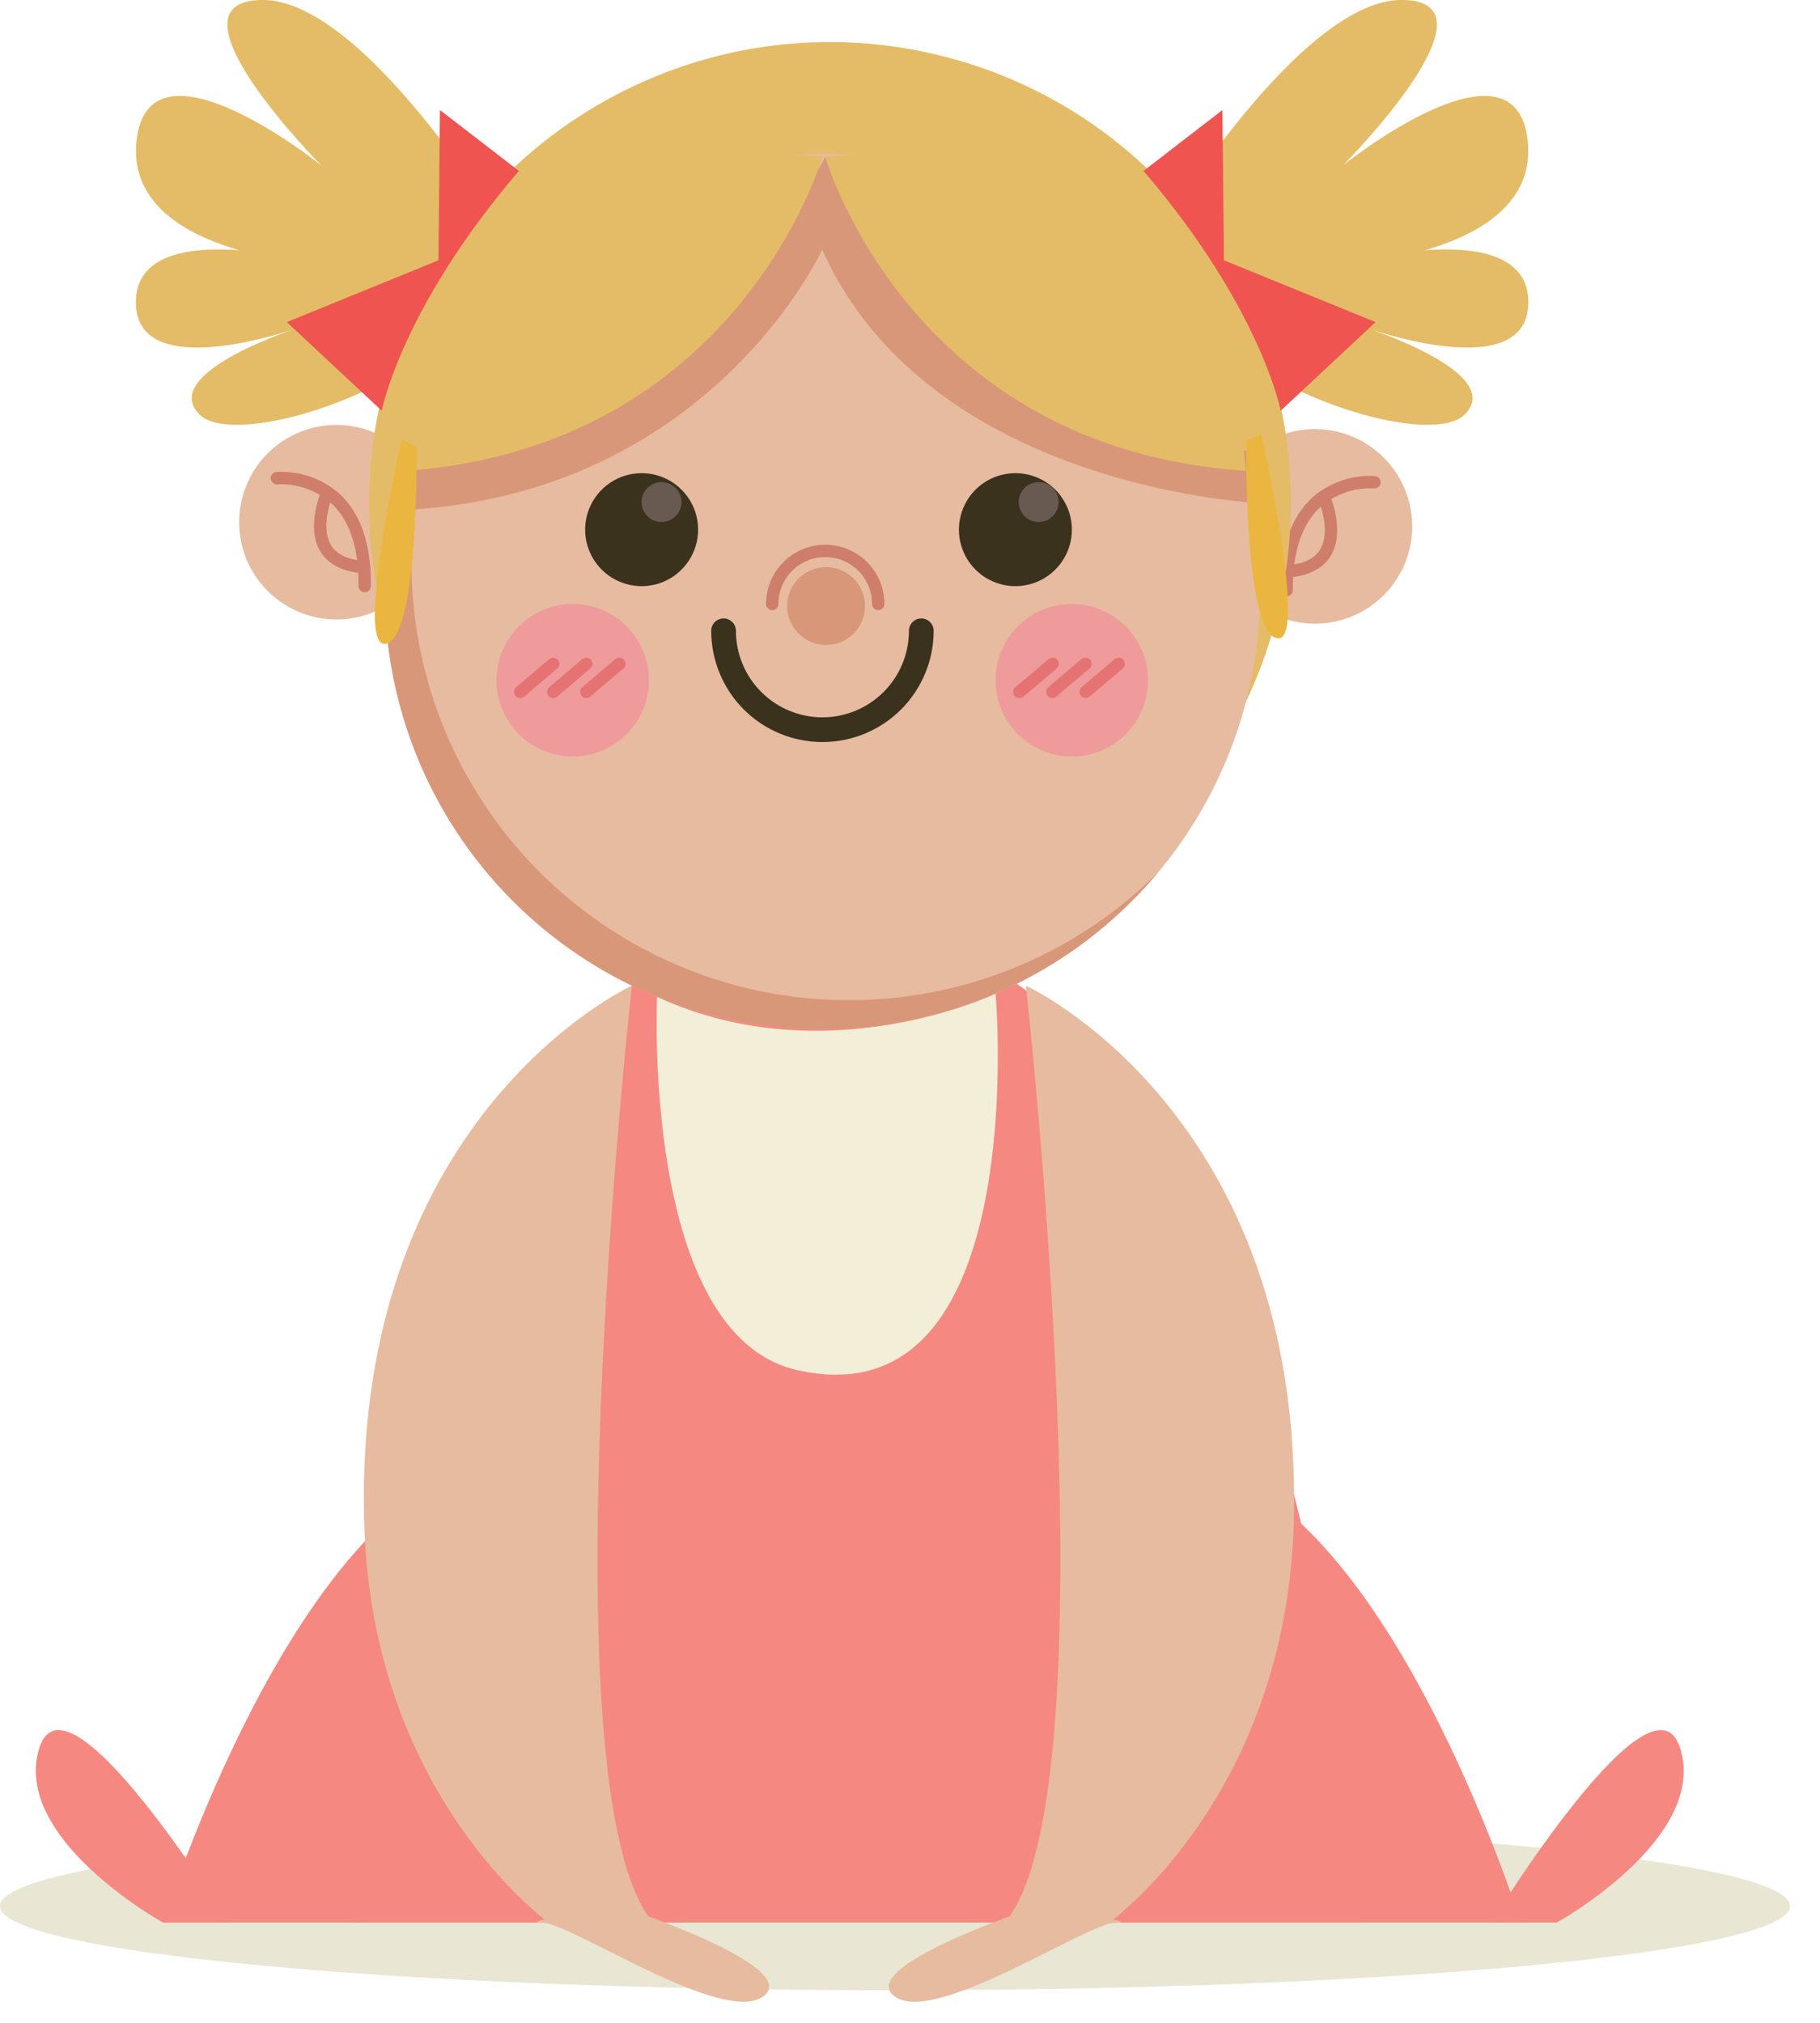 <?xml version="1.0" encoding="UTF-8"?> <svg xmlns="http://www.w3.org/2000/svg" width="54" height="60" viewBox="0 0 54 60" fill="none"><g clip-path="url(#clip0_38_5611)"><path d="M26.555 59.033C41.221 59.033 53.11 57.916 53.11 56.538C53.11 55.16 41.221 54.043 26.555 54.043C11.889 54.043 0 55.16 0 56.538C0 57.916 11.889 59.033 26.555 59.033Z" fill="#E9E6D3"></path><path d="M29.527 57.026H45.122C45.122 57.026 41.112 44.192 35.203 43.356C29.294 42.52 29.527 57.026 29.527 57.026Z" fill="#F58981"></path><path d="M46.191 57.026C46.191 57.026 50.668 54.547 49.858 51.874C49.048 49.201 44.244 57.026 44.244 57.026H46.191Z" fill="#F58981"></path><path d="M20.429 57.026H4.834C4.834 57.026 8.842 44.192 14.753 43.356C20.664 42.52 20.429 57.026 20.429 57.026Z" fill="#F58981"></path><path d="M12.867 15.487C12.868 16.058 12.699 16.616 12.382 17.091C12.065 17.566 11.614 17.936 11.087 18.155C10.559 18.373 9.979 18.43 9.419 18.319C8.859 18.208 8.345 17.933 7.941 17.529C7.537 17.126 7.262 16.611 7.151 16.051C7.04 15.491 7.097 14.911 7.316 14.384C7.534 13.856 7.905 13.406 8.379 13.089C8.854 12.772 9.412 12.603 9.983 12.603C10.748 12.604 11.481 12.908 12.022 13.448C12.563 13.989 12.867 14.722 12.867 15.487Z" fill="#E7BB9F"></path><path d="M10.821 17.568C10.772 17.568 10.726 17.548 10.691 17.514C10.657 17.48 10.638 17.433 10.638 17.384C10.65 16.257 10.375 15.426 9.818 14.916C9.381 14.536 8.814 14.339 8.236 14.367C8.187 14.371 8.139 14.357 8.101 14.326C8.063 14.295 8.039 14.25 8.034 14.201C8.029 14.153 8.044 14.104 8.075 14.066C8.106 14.029 8.15 14.005 8.199 14C8.88 13.959 9.549 14.188 10.062 14.638C10.702 15.221 11.017 16.145 11.004 17.388C11.003 17.436 10.983 17.482 10.949 17.515C10.915 17.549 10.869 17.568 10.821 17.568Z" fill="#CE7E6A"></path><path d="M10.802 17.005H10.789C10.173 16.963 9.744 16.744 9.505 16.358C9.065 15.624 9.529 14.572 9.549 14.524C9.571 14.483 9.608 14.451 9.652 14.436C9.696 14.421 9.744 14.423 9.787 14.443C9.829 14.462 9.863 14.496 9.881 14.539C9.899 14.582 9.899 14.631 9.883 14.675C9.883 14.684 9.478 15.591 9.819 16.167C9.987 16.445 10.319 16.603 10.807 16.636C10.856 16.638 10.902 16.658 10.935 16.694C10.968 16.729 10.986 16.776 10.985 16.825C10.983 16.874 10.963 16.92 10.927 16.953C10.892 16.986 10.845 17.004 10.796 17.003L10.802 17.005Z" fill="#CE7E6A"></path><path d="M36.129 15.611C36.129 16.182 36.297 16.741 36.614 17.215C36.931 17.69 37.382 18.06 37.91 18.279C38.437 18.498 39.017 18.555 39.577 18.444C40.137 18.332 40.651 18.058 41.055 17.654C41.459 17.25 41.734 16.736 41.845 16.176C41.956 15.616 41.899 15.036 41.68 14.508C41.462 13.981 41.092 13.53 40.617 13.213C40.142 12.896 39.584 12.727 39.013 12.727C38.248 12.728 37.515 13.032 36.974 13.573C36.433 14.114 36.129 14.847 36.129 15.611Z" fill="#E7BB9F"></path><path d="M38.176 17.692C38.127 17.692 38.081 17.673 38.046 17.639C38.012 17.604 37.993 17.558 37.993 17.509C37.98 16.27 38.297 15.346 38.935 14.759C39.448 14.309 40.117 14.08 40.798 14.121C40.822 14.123 40.845 14.13 40.867 14.142C40.888 14.153 40.907 14.169 40.922 14.187C40.938 14.206 40.949 14.228 40.956 14.251C40.963 14.274 40.965 14.299 40.963 14.323C40.96 14.347 40.953 14.37 40.941 14.391C40.93 14.412 40.914 14.431 40.896 14.446C40.877 14.461 40.855 14.472 40.832 14.479C40.809 14.486 40.785 14.488 40.761 14.486C40.182 14.458 39.616 14.655 39.179 15.036C38.629 15.545 38.346 16.376 38.359 17.503C38.359 17.552 38.34 17.599 38.306 17.633C38.271 17.668 38.224 17.687 38.176 17.687V17.692Z" fill="#CE7E6A"></path><path d="M38.196 17.129C38.147 17.131 38.1 17.113 38.064 17.08C38.029 17.047 38.008 17.001 38.006 16.953C38.004 16.904 38.022 16.857 38.055 16.821C38.088 16.785 38.134 16.764 38.183 16.763C38.671 16.73 39.002 16.579 39.171 16.293C39.512 15.725 39.111 14.81 39.107 14.801C39.087 14.757 39.086 14.706 39.103 14.66C39.12 14.615 39.155 14.578 39.2 14.558C39.244 14.538 39.295 14.537 39.34 14.554C39.386 14.571 39.422 14.606 39.442 14.651C39.463 14.697 39.925 15.751 39.485 16.484C39.252 16.871 38.823 17.089 38.201 17.131L38.196 17.129Z" fill="#CE7E6A"></path><path d="M15.016 6.965C15.016 6.965 10.816 -0.048 7.761 -0.002C4.707 0.044 9.525 4.899 9.525 4.899C9.525 4.899 4.406 0.799 4.05 4.186C3.695 7.572 9.532 7.84 9.532 7.84C9.532 7.84 4.107 6.325 4.032 8.909C3.957 11.492 8.878 9.712 8.878 9.712C8.878 9.712 4.672 11.048 5.919 12.295C7.165 13.542 15.021 10.812 15.016 6.965Z" fill="#E4BC67"></path><path d="M34.363 6.965C34.363 6.965 38.562 -0.048 41.618 -0.002C44.674 0.044 39.854 4.899 39.854 4.899C39.854 4.899 44.973 0.799 45.329 4.186C45.684 7.572 39.845 7.84 39.845 7.84C39.845 7.84 45.27 6.325 45.345 8.909C45.42 11.492 40.5 9.712 40.5 9.712C40.5 9.712 44.707 11.048 43.459 12.295C42.21 13.542 34.358 10.812 34.363 6.965Z" fill="#E4BC67"></path><path d="M37.934 18.064C39.669 10.715 35.117 3.35 27.767 1.616C20.418 -0.119 13.053 4.433 11.319 11.783C9.584 19.132 14.136 26.497 21.486 28.231C28.835 29.966 36.2 25.414 37.934 18.064Z" fill="#E4BC67"></path><path d="M40.395 57.026C40.395 57.026 38.682 25.792 23.527 27.494C8.847 29.144 10.448 57.026 10.448 57.026H40.395Z" fill="#F58981"></path><path d="M37.386 17.546C37.386 20.114 36.625 22.624 35.198 24.759C33.771 26.895 31.744 28.559 29.371 29.541C26.998 30.524 24.388 30.781 21.869 30.28C19.35 29.779 17.037 28.543 15.221 26.727C13.405 24.911 12.168 22.597 11.668 20.079C11.166 17.56 11.424 14.949 12.406 12.577C13.389 10.204 15.053 8.176 17.189 6.75C19.324 5.323 21.834 4.562 24.402 4.562C26.107 4.562 27.796 4.897 29.371 5.55C30.946 6.202 32.378 7.159 33.583 8.364C34.789 9.57 35.745 11.002 36.398 12.577C37.05 14.152 37.386 15.841 37.386 17.546Z" fill="#E7BB9F"></path><path d="M27.334 18.712C27.334 19.49 27.025 20.236 26.474 20.786C25.924 21.336 25.178 21.645 24.4 21.645C23.622 21.645 22.876 21.336 22.326 20.786C21.776 20.236 21.467 19.49 21.467 18.712" fill="#E7BB9F"></path><path d="M24.402 22.01C23.526 22.01 22.687 21.662 22.068 21.044C21.449 20.425 21.102 19.585 21.102 18.71C21.102 18.613 21.14 18.519 21.209 18.451C21.278 18.382 21.371 18.343 21.468 18.343C21.566 18.343 21.659 18.382 21.727 18.451C21.796 18.519 21.835 18.613 21.835 18.71C21.835 19.391 22.105 20.044 22.587 20.525C23.068 21.006 23.721 21.277 24.402 21.277C25.082 21.277 25.735 21.006 26.217 20.525C26.698 20.044 26.968 19.391 26.968 18.71C26.968 18.613 27.007 18.519 27.076 18.451C27.145 18.382 27.238 18.343 27.335 18.343C27.432 18.343 27.526 18.382 27.594 18.451C27.663 18.519 27.702 18.613 27.702 18.71C27.702 19.585 27.354 20.425 26.735 21.044C26.116 21.662 25.277 22.01 24.402 22.01Z" fill="#3B321E"></path><path d="M19.255 20.177C19.255 20.624 19.122 21.062 18.874 21.434C18.625 21.806 18.271 22.096 17.858 22.267C17.444 22.438 16.989 22.483 16.55 22.395C16.111 22.308 15.708 22.092 15.392 21.775C15.076 21.458 14.86 21.055 14.774 20.616C14.687 20.177 14.732 19.721 14.904 19.308C15.075 18.895 15.366 18.542 15.739 18.294C16.111 18.045 16.549 17.913 16.997 17.914C17.596 17.915 18.171 18.154 18.594 18.578C19.017 19.002 19.255 19.577 19.255 20.177Z" fill="#EF9A9B"></path><path d="M12.207 16.684C12.203 13.638 13.273 10.689 15.23 8.355C13.988 9.594 13.01 11.072 12.355 12.7C11.7 14.328 11.381 16.071 11.419 17.825C11.457 19.579 11.849 21.308 12.573 22.906C13.297 24.504 14.338 25.939 15.632 27.124C16.926 28.309 18.447 29.219 20.103 29.8C21.758 30.381 23.515 30.62 25.265 30.503C27.016 30.386 28.725 29.915 30.288 29.12C31.852 28.324 33.239 27.22 34.364 25.873C32.547 27.686 30.233 28.921 27.715 29.42C25.197 29.919 22.588 29.66 20.217 28.677C17.846 27.694 15.819 26.029 14.394 23.895C12.968 21.76 12.207 19.251 12.207 16.684Z" fill="#D99779"></path><path d="M20.713 15.71C20.713 16.042 20.614 16.366 20.43 16.641C20.246 16.917 19.985 17.132 19.678 17.259C19.372 17.385 19.035 17.419 18.71 17.354C18.385 17.289 18.087 17.13 17.852 16.895C17.618 16.661 17.458 16.362 17.393 16.037C17.329 15.712 17.362 15.375 17.489 15.069C17.616 14.763 17.831 14.501 18.106 14.317C18.382 14.133 18.706 14.035 19.037 14.035C19.482 14.035 19.908 14.211 20.222 14.525C20.536 14.84 20.713 15.266 20.713 15.71Z" fill="#3B321E"></path><path d="M31.803 15.71C31.803 16.042 31.704 16.366 31.52 16.641C31.336 16.917 31.074 17.132 30.768 17.259C30.462 17.385 30.125 17.419 29.8 17.354C29.475 17.289 29.176 17.13 28.942 16.895C28.708 16.661 28.548 16.362 28.483 16.037C28.419 15.712 28.452 15.375 28.579 15.069C28.706 14.763 28.92 14.501 29.196 14.317C29.471 14.133 29.796 14.035 30.127 14.035C30.571 14.035 30.998 14.211 31.312 14.525C31.626 14.84 31.803 15.266 31.803 15.71Z" fill="#3B321E"></path><path d="M31.409 14.893C31.409 15.01 31.374 15.124 31.309 15.222C31.244 15.319 31.152 15.395 31.043 15.44C30.935 15.484 30.816 15.496 30.701 15.473C30.586 15.45 30.481 15.394 30.398 15.311C30.315 15.228 30.259 15.123 30.236 15.008C30.213 14.893 30.225 14.774 30.27 14.666C30.314 14.558 30.39 14.465 30.488 14.4C30.585 14.335 30.7 14.3 30.817 14.3C30.895 14.3 30.972 14.315 31.044 14.345C31.116 14.375 31.181 14.418 31.236 14.473C31.291 14.528 31.335 14.594 31.364 14.666C31.394 14.738 31.409 14.815 31.409 14.893Z" fill="#685951"></path><path d="M20.22 14.893C20.22 15.01 20.185 15.124 20.12 15.222C20.055 15.319 19.962 15.395 19.854 15.44C19.746 15.484 19.627 15.496 19.512 15.473C19.397 15.45 19.291 15.394 19.209 15.311C19.126 15.228 19.069 15.123 19.047 15.008C19.024 14.893 19.035 14.774 19.08 14.666C19.125 14.558 19.201 14.465 19.298 14.4C19.396 14.335 19.51 14.3 19.627 14.3C19.705 14.3 19.782 14.315 19.854 14.345C19.926 14.375 19.992 14.418 20.047 14.473C20.102 14.528 20.145 14.594 20.175 14.666C20.205 14.738 20.22 14.815 20.22 14.893Z" fill="#685951"></path><path d="M15.435 20.705C15.398 20.705 15.361 20.693 15.331 20.672C15.3 20.65 15.276 20.62 15.263 20.585C15.25 20.55 15.248 20.511 15.258 20.475C15.267 20.439 15.288 20.406 15.316 20.382L16.297 19.549C16.315 19.534 16.337 19.522 16.36 19.515C16.383 19.508 16.407 19.505 16.431 19.507C16.455 19.509 16.478 19.516 16.5 19.527C16.521 19.538 16.54 19.553 16.555 19.572C16.571 19.59 16.583 19.611 16.59 19.634C16.597 19.657 16.6 19.681 16.598 19.705C16.596 19.729 16.589 19.753 16.578 19.774C16.567 19.796 16.552 19.814 16.534 19.83L15.553 20.661C15.52 20.689 15.478 20.704 15.435 20.705Z" fill="#E57373"></path><path d="M16.415 20.705C16.389 20.705 16.362 20.699 16.338 20.688C16.314 20.677 16.293 20.661 16.276 20.64C16.26 20.622 16.248 20.601 16.241 20.578C16.234 20.555 16.231 20.531 16.233 20.507C16.235 20.483 16.242 20.459 16.253 20.438C16.264 20.416 16.279 20.398 16.298 20.382L17.277 19.55C17.314 19.518 17.362 19.503 17.411 19.506C17.459 19.51 17.505 19.534 17.536 19.571C17.568 19.608 17.583 19.656 17.579 19.705C17.575 19.753 17.552 19.799 17.515 19.83L16.534 20.661C16.501 20.689 16.459 20.705 16.415 20.705Z" fill="#E57373"></path><path d="M17.396 20.705C17.359 20.705 17.322 20.693 17.291 20.672C17.261 20.65 17.237 20.62 17.224 20.585C17.211 20.55 17.209 20.511 17.219 20.475C17.228 20.439 17.249 20.406 17.277 20.382L18.258 19.549C18.276 19.534 18.298 19.522 18.321 19.515C18.344 19.508 18.368 19.505 18.392 19.507C18.416 19.509 18.439 19.516 18.46 19.527C18.482 19.538 18.501 19.553 18.516 19.572C18.532 19.59 18.544 19.611 18.551 19.634C18.558 19.657 18.561 19.681 18.559 19.705C18.557 19.729 18.55 19.753 18.539 19.774C18.528 19.796 18.513 19.814 18.494 19.83L17.515 20.661C17.482 20.689 17.44 20.705 17.396 20.705Z" fill="#E57373"></path><path d="M34.064 20.177C34.064 20.624 33.931 21.061 33.683 21.433C33.434 21.805 33.081 22.095 32.667 22.267C32.254 22.438 31.799 22.483 31.36 22.395C30.921 22.308 30.518 22.093 30.202 21.776C29.885 21.46 29.67 21.057 29.582 20.618C29.495 20.179 29.54 19.724 29.711 19.311C29.883 18.897 30.172 18.544 30.544 18.295C30.917 18.047 31.354 17.914 31.802 17.914C32.401 17.915 32.977 18.153 33.401 18.577C33.825 19.001 34.063 19.577 34.064 20.177Z" fill="#EF9A9B"></path><path d="M30.243 20.705C30.217 20.705 30.191 20.699 30.166 20.688C30.142 20.677 30.121 20.661 30.104 20.64C30.088 20.622 30.076 20.601 30.069 20.578C30.062 20.555 30.059 20.531 30.061 20.507C30.063 20.483 30.07 20.459 30.081 20.438C30.092 20.416 30.107 20.398 30.126 20.382L31.112 19.55C31.149 19.518 31.198 19.503 31.246 19.506C31.295 19.51 31.34 19.534 31.372 19.571C31.403 19.608 31.419 19.656 31.415 19.705C31.411 19.753 31.388 19.799 31.351 19.83L30.37 20.661C30.334 20.691 30.289 20.706 30.243 20.705Z" fill="#E57373"></path><path d="M31.224 20.705C31.187 20.705 31.15 20.693 31.12 20.672C31.089 20.65 31.065 20.62 31.052 20.585C31.039 20.55 31.038 20.511 31.047 20.475C31.056 20.439 31.077 20.406 31.105 20.382L32.086 19.549C32.105 19.534 32.126 19.522 32.149 19.515C32.172 19.508 32.196 19.505 32.22 19.507C32.244 19.509 32.267 19.516 32.289 19.527C32.31 19.538 32.329 19.553 32.345 19.572C32.36 19.59 32.372 19.611 32.379 19.634C32.386 19.657 32.389 19.681 32.387 19.705C32.385 19.729 32.378 19.753 32.367 19.774C32.356 19.796 32.341 19.814 32.323 19.83L31.343 20.661C31.31 20.689 31.268 20.705 31.224 20.705Z" fill="#E57373"></path><path d="M32.213 20.705C32.175 20.705 32.139 20.693 32.108 20.672C32.077 20.65 32.054 20.62 32.041 20.585C32.028 20.55 32.026 20.511 32.035 20.475C32.045 20.439 32.065 20.406 32.093 20.382L33.074 19.55C33.111 19.519 33.159 19.504 33.207 19.508C33.255 19.512 33.3 19.535 33.331 19.572C33.347 19.59 33.359 19.611 33.366 19.634C33.373 19.657 33.376 19.681 33.374 19.705C33.373 19.729 33.366 19.753 33.355 19.774C33.344 19.795 33.329 19.814 33.311 19.83L32.33 20.661C32.297 20.689 32.256 20.704 32.213 20.705Z" fill="#E57373"></path><path d="M37.411 14.925C37.411 14.925 27.594 14.537 24.394 7.409C24.394 7.409 21.114 14.583 12.158 15.118L12.358 13.242C12.358 13.242 22.416 8.705 24.488 4.647C24.488 4.647 29.497 13.376 37.206 13.376L37.411 14.925Z" fill="#D99779"></path><path d="M24.402 4.649C24.402 4.649 21.928 13.307 11.92 13.976C11.92 13.976 12.426 3.494 24.402 4.649Z" fill="#E4BC67"></path><path d="M24.486 4.649C24.486 4.649 26.958 13.307 36.968 13.967C36.968 13.976 36.46 3.494 24.486 4.649Z" fill="#E4BC67"></path><path d="M36.98 13.081C36.98 13.081 36.894 18.672 37.873 18.928C38.852 19.185 37.426 12.878 37.426 12.878L36.98 13.081Z" fill="#EBB63F"></path><path d="M12.357 13.243C12.357 13.243 12.443 18.833 11.464 19.089C10.485 19.346 11.912 13.039 11.912 13.039L12.357 13.243Z" fill="#EBB63F"></path><path d="M18.748 29.237C18.748 29.237 16.079 53.176 19.379 57.026H16.281C16.281 57.026 11.021 53.286 10.804 45.131C10.48 33.012 18.748 29.237 18.748 29.237Z" fill="#E7BB9F"></path><path d="M4.834 57.026C4.834 57.026 0.357 54.547 1.159 51.874C1.96 49.201 6.772 57.026 6.772 57.026H4.834Z" fill="#F58981"></path><path d="M19.496 29.569C19.496 29.569 19.021 39.585 23.645 40.637C30.654 42.234 29.54 29.474 29.54 29.474C29.54 29.474 24.512 31.885 19.496 29.569Z" fill="#F2EED7"></path><path d="M18.375 56.539C18.375 56.539 23.84 58.321 22.652 59.212C21.464 60.103 16.935 57.026 16.079 57.026C15.223 57.026 18.375 56.539 18.375 56.539Z" fill="#E7BB9F"></path><path d="M30.439 29.237C30.439 29.237 33.113 53.176 29.812 57.026H32.909C32.909 57.026 38.171 53.286 38.387 45.131C38.708 33.012 30.439 29.237 30.439 29.237Z" fill="#E7BB9F"></path><path d="M30.816 56.539C30.816 56.539 25.35 58.321 26.538 59.212C27.726 60.103 32.255 57.026 33.109 57.026C33.963 57.026 30.816 56.539 30.816 56.539Z" fill="#E7BB9F"></path><path d="M33.928 5.07L36.269 3.264L36.315 7.721L40.814 9.554L37.998 12.183C37.998 12.183 37.422 9.145 33.928 5.07Z" fill="#EF5451"></path><path d="M15.396 5.07L13.053 3.264L13.009 7.721L8.51 9.554L11.326 12.183C11.326 12.183 11.902 9.145 15.396 5.07Z" fill="#EF5451"></path><path d="M26.058 18.098C26.009 18.098 25.963 18.078 25.928 18.044C25.894 18.009 25.875 17.963 25.875 17.914C25.875 17.546 25.728 17.192 25.468 16.931C25.207 16.671 24.854 16.524 24.485 16.524C24.116 16.524 23.763 16.671 23.502 16.931C23.242 17.192 23.095 17.546 23.095 17.914C23.095 17.963 23.076 18.009 23.041 18.044C23.007 18.078 22.96 18.098 22.912 18.098C22.863 18.098 22.817 18.078 22.782 18.044C22.748 18.009 22.729 17.963 22.729 17.914C22.729 17.448 22.914 17.002 23.243 16.672C23.572 16.343 24.019 16.158 24.485 16.158C24.951 16.158 25.398 16.343 25.727 16.672C26.056 17.002 26.241 17.448 26.241 17.914C26.241 17.963 26.222 18.009 26.188 18.044C26.153 18.078 26.107 18.098 26.058 18.098Z" fill="#CE7E6A"></path><path d="M25.666 17.974C25.666 18.203 25.599 18.427 25.472 18.617C25.345 18.807 25.165 18.955 24.954 19.043C24.743 19.131 24.511 19.154 24.286 19.109C24.062 19.065 23.856 18.955 23.694 18.794C23.533 18.632 23.422 18.427 23.378 18.202C23.333 17.978 23.356 17.746 23.443 17.535C23.531 17.324 23.679 17.143 23.869 17.016C24.059 16.889 24.282 16.821 24.511 16.821C24.817 16.821 25.11 16.943 25.327 17.159C25.543 17.375 25.665 17.669 25.666 17.974Z" fill="#D99779"></path></g><defs><clipPath id="clip0_38_5611"><rect width="53.11" height="59.375" fill="white"></rect></clipPath></defs></svg> 